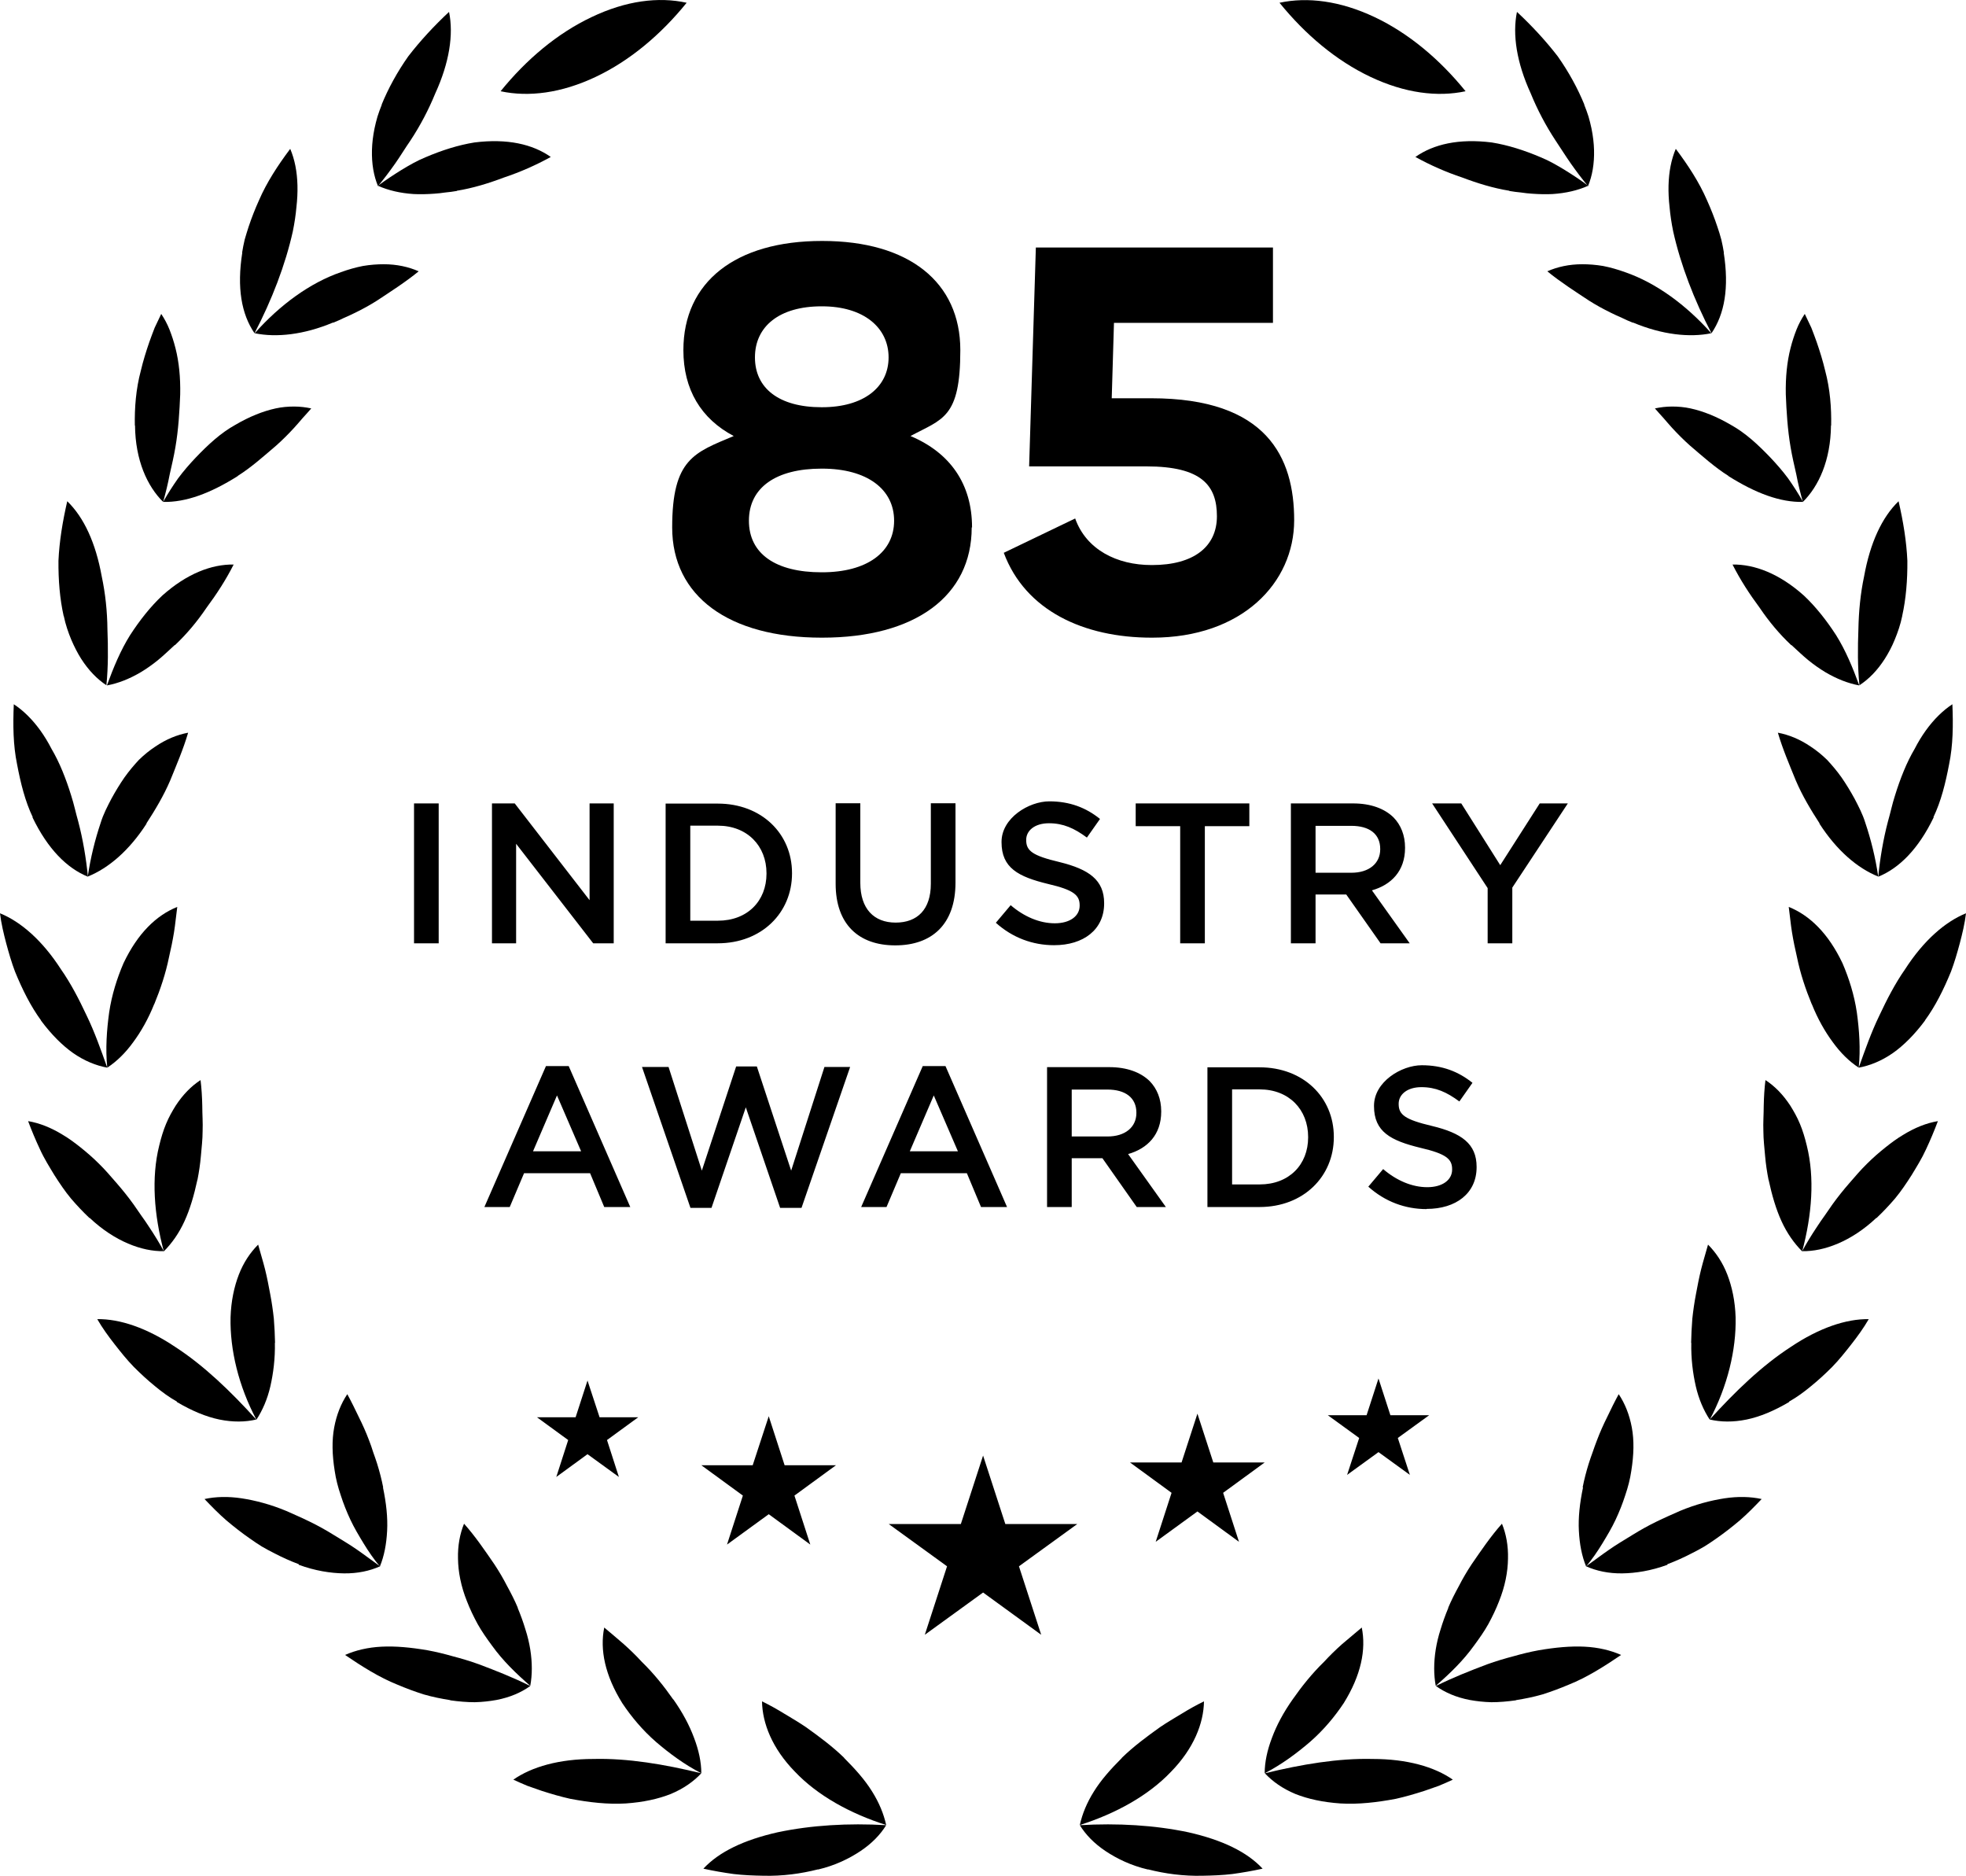<svg id="Layer_1" xmlns="http://www.w3.org/2000/svg" version="1.1" viewBox="0 0 1140.1 1087.6">
  
  <g>
    <path d="M827.3,700.9c17,0,29-9,29-24.2v-.2c0-13.4-8.8-19.6-25.9-23.7-15.6-3.7-19.3-6.5-19.3-12.7v-.2c0-5.3,4.9-9.6,13.2-9.6s14.7,2.9,22,8.3l7.6-10.8c-8.2-6.6-17.6-10.2-29.4-10.2s-27.7,9.6-27.7,23.5v.2c0,14.9,9.7,20,27,24.2,15.1,3.5,18.3,6.6,18.3,12.4v.2c0,6-5.6,10.2-14.4,10.2s-17.8-3.8-25.6-10.5l-8.6,10.2c9.7,8.7,21.4,13,33.8,13M730.5,631.6c17,0,28.1,11.7,28.1,27.6v.2c0,15.9-11.1,27.3-28.1,27.3h-16v-55.1h16ZM700.2,699.8h30.2c25.5,0,43.1-17.7,43.1-40.5v-.2c0-22.8-17.6-40.3-43.1-40.3h-30.2v81.1ZM621.5,658.9v-27.2h20.7c10.5,0,16.8,4.8,16.8,13.4v.2c0,8.2-6.5,13.6-16.7,13.6h-20.9ZM607.2,699.8h14.3v-28.3h17.8l19.9,28.3h16.9l-21.9-30.7c11.2-3.2,19.2-11.2,19.2-24.6v-.2c0-7.1-2.4-13.1-6.7-17.5-5.2-5.1-13.2-8.1-23.4-8.1h-36.1v81.1ZM527.6,667.5l13.9-32.4,14,32.4h-27.9ZM499.5,699.8h14.6l8.3-19.6h38.3l8.2,19.6h15.1l-35.7-81.7h-13.2l-35.7,81.7ZM400.2,700.3h12.4l19.9-58.3,19.9,58.3h12.4l28.2-81.7h-14.9l-19.3,60.1-19.9-60.4h-12l-19.9,60.4-19.3-60.1h-15.4l28.1,81.7ZM309.1,667.5l13.9-32.4,14,32.4h-27.9ZM281,699.8h14.6l8.3-19.6h38.3l8.2,19.6h15.1l-35.7-81.7h-13.2l-35.7,81.7Z"></path>
    <path d="M862.6,546.9h14.4v-32.3l32.2-48.8h-16.3l-22.9,35.8-22.6-35.8h-16.9l32.2,49.1v32ZM762.9,506v-27.2h20.7c10.5,0,16.8,4.7,16.8,13.4v.2c0,8.2-6.5,13.6-16.7,13.6h-20.9ZM748.6,546.9h14.3v-28.3h17.8l19.9,28.3h16.9l-21.9-30.7c11.2-3.2,19.2-11.2,19.2-24.6v-.2c0-7.1-2.4-13.1-6.7-17.5-5.2-5.1-13.2-8.1-23.4-8.1h-36.1v81.1ZM684.5,546.9h14.2v-67.9h25.8v-13.2h-65.9v13.2h25.8v67.9ZM611.3,548c17,0,29-9,29-24.2v-.2c0-13.4-8.8-19.6-25.9-23.8-15.6-3.7-19.3-6.5-19.3-12.7v-.2c0-5.3,4.9-9.6,13.2-9.6s14.7,2.9,22,8.3l7.6-10.8c-8.2-6.6-17.6-10.2-29.4-10.2s-27.7,9.6-27.7,23.5v.2c0,14.9,9.7,20,27,24.2,15.1,3.5,18.3,6.6,18.3,12.4v.2c0,6-5.6,10.2-14.4,10.2s-17.8-3.8-25.6-10.5l-8.6,10.2c9.7,8.7,21.4,13,33.8,13M519.2,548.1c21.2,0,34.9-12.2,34.9-36.4v-46h-14.3v46.7c0,14.9-7.8,22.5-20.4,22.5s-20.5-8-20.5-23.1v-46.1h-14.3v46.7c0,23.5,13.4,35.7,34.5,35.7M416.3,478.7c17,0,28.2,11.7,28.2,27.6v.2c0,15.9-11.1,27.3-28.2,27.3h-16v-55.1h16ZM386,546.9h30.2c25.5,0,43.1-17.7,43.1-40.5v-.2c0-22.8-17.6-40.3-43.1-40.3h-30.2v81.1ZM285.3,546.9h14v-57.7l44.7,57.7h11.9v-81.1h-14v56.1l-43.4-56.1h-13.2v81.1ZM240.1,546.9h14.3v-81.1h-14.3v81.1Z"></path>
    <path d="M474.4,1083.9c9.8-2.3,18-6.3,24.6-10.7,6.6-4.4,11.5-9.5,14.9-15-21.9-1.3-43.5,0-62.9,4.1-19.5,4.4-34,11.3-43.1,21.1,5.9,1.3,11.7,2.3,17.5,3.1,5.8.7,11.6.9,17.2,1,11.2.3,22-1.2,31.8-3.7"></path>
    <path d="M489.5,1019.2c6.6,6.6,12.1,12.8,16.2,19.4,4.1,6.5,6.8,13.1,8.2,19.5-21-6.7-39.8-17.1-52.9-30.9-13.2-13.5-18.9-28.1-19.1-40.8,4.5,2.2,8.8,4.6,13,7.2,4.2,2.5,8.4,5,12.4,7.7,8,5.7,15.5,11.3,22.2,17.8"></path>
    <path d="M362.8,1045.6c10.2-.7,18.9-2.6,26.2-5.5,7.4-3.1,13.2-7.2,17.7-12-21.4-5.2-42.6-8.8-62.6-8.3-19.7,0-35.7,4.5-46.4,12,2.7,1.2,5.4,2.5,8.2,3.6,2.8,1,5.6,2,8.3,2.9,5.6,1.8,11.1,3.4,16.5,4.6,11.1,2.1,21.8,3.3,32,2.7"></path>
    <path d="M390.5,985.3c5.3,7.5,9.3,15,12,22.3,2.7,7.1,4.2,14,4.2,20.5-9.7-5-18.5-11.5-26.3-18.2-7.8-6.8-14.3-14.6-19.5-22.4-10.1-16.2-13.1-31.1-10.5-43.9,1.9,1.6,3.8,3.2,5.7,4.8,1.9,1.6,3.8,3.2,5.6,4.8,3.7,3.3,7.2,6.7,10.5,10.3,6.9,6.7,12.9,14.2,18.2,21.8"></path>
    <path d="M261.1,985.8c5,.7,9.7,1.1,14.2,1.1,4.5-.1,8.7-.6,12.6-1.3,7.8-1.5,14.3-4.3,19.6-8.1-9.8-4.9-20-8.9-29.8-12.6-5-1.8-10-3.3-15-4.6-4.9-1.4-9.8-2.6-14.7-3.5-9.9-1.7-18.7-2.5-26.7-2.1-8,.4-15.1,2.1-21.2,4.8,9.9,6.7,19.8,13,30.3,17.2,5.2,2.2,10.3,4.1,15.4,5.7,5.2,1.5,10.3,2.5,15.3,3.3"></path>
    <path d="M300.2,932.2c1.8,4.3,3.3,8.5,4.5,12.5,1.3,4,2.2,7.9,2.8,11.6,1.2,7.6,1.2,14.7,0,21.1-8.3-7.2-16-14.7-22.1-23.2-3.1-4.2-6-8.3-8.4-12.6-2.4-4.4-4.5-8.8-6.2-13.2-3.5-8.7-5.1-17.1-5.2-24.7-.2-7.6,1.1-14.4,3.5-20.3,6.6,7.4,12.2,15.7,17.7,23.7,2.7,4.1,5.1,8.2,7.3,12.5,2.3,4.2,4.4,8.3,6.2,12.6"></path>
    <path d="M173.2,907.2c9.5,3.5,18.5,4.9,26.3,5,7.8.1,14.9-1.4,20.9-4.1-4.5-3.2-8.8-6.5-13.3-9.6-4.4-3.1-9.1-5.8-13.6-8.6-4.5-2.8-9-5.3-13.7-7.6-4.7-2.3-9.3-4.3-13.8-6.3-9.1-3.8-18-6.1-25.8-7.3-7.9-1.2-15.2-1-21.6.4,4.1,4.3,8.3,8.6,12.7,12.4,4.5,3.8,9,7.3,13.6,10.5,2.3,1.6,4.6,3.2,6.9,4.6,2.4,1.4,4.8,2.7,7.2,3.9,4.8,2.5,9.5,4.6,14.3,6.4"></path>
    <path d="M222.1,862.4c1.9,9.1,2.8,17.4,2.4,25.1-.4,7.8-1.7,14.6-4.2,20.7-3.5-4.2-6.6-8.7-9.4-13.3-2.8-4.6-5.5-9.1-7.7-13.8-2.2-4.7-4.1-9.5-5.6-14.2-1.6-4.7-2.8-9.3-3.5-14.1-1.5-9.4-1.7-17.7-.3-25.2,1.4-7.5,4-13.9,7.6-19.3,2.4,4.4,4.6,8.9,6.7,13.3,2.2,4.4,4.2,8.9,5.9,13.4.9,2.3,1.7,4.6,2.4,6.9.8,2.2,1.6,4.5,2.3,6.7,1.4,4.5,2.6,9.1,3.5,13.7"></path>
    <path d="M102.5,812.8c8.8,5.2,17,8.6,24.7,10.2,7.8,1.6,15,1.5,21.4,0-14.8-16.3-30.2-31.2-47-42.1-16.4-11-32.1-16.3-45.2-16.1,3,5.2,6.5,10,10.1,14.6,3.6,4.6,7.2,9.1,11.1,13.1,4,4,8,7.7,12.2,11.1,4.1,3.4,8.3,6.5,12.8,9"></path>
    <path d="M159.4,778.5c.2,9.2-.9,17.7-2.6,25.2-1.7,7.4-4.5,13.9-8.1,19.4-10.3-19.4-15.4-40.5-15-59.3.3-9.5,2.1-17.8,4.8-24.8,2.7-7,6.6-12.8,11.2-17.4,1.3,4.8,2.8,9.5,4,14.3,1.2,4.8,2.1,9.6,3,14.4.9,4.7,1.6,9.5,2.1,14.2.4,4.8.6,9.5.7,14.1"></path>
    <path d="M52,706.1c7.3,6.9,15,11.8,22.3,14.9,7.3,3.1,14.2,4.5,20.7,4.4-2.6-4.8-5.5-9.5-8.5-14-1.5-2.3-3-4.5-4.6-6.7-1.5-2.2-3-4.4-4.5-6.5-3.1-4.3-6.4-8.4-9.8-12.3-3.4-3.9-6.6-7.7-10.2-11.2-3.5-3.5-7.1-6.6-10.6-9.4-3.5-2.8-6.9-5.3-10.3-7.3-6.8-4.2-13.6-6.9-20.2-8,2.1,5.6,4.4,11.1,6.9,16.4,2.4,5.3,5.5,10.2,8.4,15,3,4.7,6.1,9.3,9.5,13.4,3.5,4.1,7.1,7.9,10.8,11.4"></path>
    <path d="M114.5,683.9c-2,9.2-4.3,17.1-7.5,24.1-3.2,7-7.3,12.8-12,17.5-5.7-21.2-7.3-42.7-2.7-61.2,1.1-4.6,2.4-8.9,4-12.7,1.6-3.9,3.6-7.4,5.6-10.6,4.2-6.4,9-11.3,14.4-14.8.6,4.9.9,9.9,1,14.9,0,5,.4,9.8.2,14.7,0,4.8-.6,9.7-1,14.4-.4,4.7-1.1,9.3-2,13.9"></path>
    <path d="M23.7,591.6c6.1,8.2,12.4,14.5,18.8,19,6.5,4.5,13.2,7.2,19.7,8.4-3.7-10.4-7.3-20.6-11.9-30.1-4.5-9.6-9.2-18.7-15-27-10.7-16.6-23.2-27.5-35.3-32.4.7,5.9,2.1,11.7,3.6,17.4,1.5,5.6,3.1,11.1,5.1,16.4,4.3,10.5,9.1,20.1,15.1,28.3"></path>
    <path d="M89.4,582.2c-3.4,8.5-7.6,15.9-12.2,22.1-4.5,6.2-9.5,11.1-15,14.7-1.1-10.9-.3-21.8,1.1-32,1.5-10.2,4.6-19.9,8.3-28.5,8.2-17.3,19-27.8,31.2-32.7-.7,5-1.1,9.9-1.9,14.8-.8,4.9-1.8,9.7-2.9,14.4-1.9,9.4-5,18.6-8.5,27.1"></path>
    <path d="M18.8,473.8c8.9,18.5,20.1,29.6,32.2,34.5-1.1-10.9-2.9-21.6-5.6-31.9-1.5-5.2-2.5-10.2-4.1-15.1-1.5-4.9-3.2-9.7-5.1-14.3-1.9-4.6-4-8.9-6.3-12.8-2-3.9-4.2-7.5-6.5-10.7-4.7-6.5-9.9-11.6-15.4-15.2-.5,12-.4,23.7,1.9,34.8,2.1,11.1,4.7,21.5,9.1,30.7"></path>
    <path d="M85,477.5c-9.9,15.4-21.9,25.8-34.1,30.7,1.6-10.9,4.2-21.4,7.5-31.2,1.5-4.9,3.9-9.5,6.2-13.9,2.4-4.4,4.9-8.5,7.6-12.4,2.7-3.8,5.6-7.2,8.4-10.2,3.1-3,6.2-5.5,9.4-7.6,6.3-4.3,12.7-6.9,19.1-8.1-2.8,9.6-6.8,18.8-10.4,27.7-3.8,8.9-8.8,17.2-13.8,24.9"></path>
    <path d="M37,357.2c1,4.9,2.6,9.5,4.3,13.6,1.8,4.2,3.7,7.9,5.8,11.2,4.3,6.7,9.2,11.7,14.6,15.3,1.1-10.9,1-21.8.6-32.4-.1-10.5-1.2-20.8-3.3-30.7-3.5-19.4-10.3-34.2-20-43.6-2.7,11.7-4.6,23.3-5.1,34.5-.1,11.3.8,22.1,3,32"></path>
    <path d="M101.3,374c-3.5,3.2-6.6,6.2-9.8,8.8-3.2,2.6-6.5,4.9-9.8,6.9-6.6,3.9-13.2,6.5-19.7,7.7,3.8-10.4,7.9-20.3,13.4-29.1,5.7-8.8,11.9-16.6,18.7-23,14.2-12.7,28.6-18.2,41.4-18-4.5,8.9-9.9,17.2-15.7,25-5.4,8-11.5,15.3-18.3,21.7"></path>
    <path d="M78.3,246.7c.2,20.2,7.1,35.2,16.3,44.3,1.5-5.3,2.8-10.6,3.8-15.9,1.2-5.3,2.4-10.4,3.3-15.7,1.8-10.4,2.4-20.9,2.8-30.7.2-9.9-.7-18.8-2.7-26.7-1-4-2.2-7.6-3.5-10.9-1.3-3.3-3-6.4-4.8-9.1-1.3,2.7-2.6,5.4-3.8,8-1.1,2.8-2.1,5.5-3.1,8.3-1.9,5.5-3.6,11-4.9,16.5-2.9,10.8-3.7,21.8-3.5,31.9"></path>
    <path d="M137.9,276c-15.9,10-30.1,15.3-43.3,15,2.7-4.8,5.6-9.3,8.7-13.7,3.2-4.3,6.7-8.3,10.3-12.1,7.2-7.5,14.4-14.2,22.9-18.9,8.2-4.8,16-7.9,23.3-9.5,3.6-.8,7.2-1.1,10.7-1.1,3.5,0,6.8.4,10,1.1-1.6,1.9-3.3,3.7-5,5.6-1.6,1.9-3.2,3.7-4.9,5.6-3.3,3.6-6.8,7.1-10.4,10.3-7.5,6.4-14.4,12.6-22.3,17.6"></path>
    <path d="M140.5,146.5c-3.2,20.3-.5,35.6,7.1,46.7,10.1-19.4,17.9-39.7,22.2-59,1-4.9,1.7-9.6,2.1-14.1.5-4.4.7-8.6.6-12.6-.2-8-1.6-15.1-4.2-21.2-7.2,9.6-13.6,19.4-18.1,29.8-2.3,5.1-4.3,10.2-6,15.3-.8,2.5-1.6,5-2.3,7.5-.6,2.5-1.1,5.1-1.5,7.6"></path>
    <path d="M193.1,187c-16.9,7.1-32.9,8.8-45.4,6.2,14.6-16.4,32-29.2,50-35.4,4.4-1.6,8.7-2.8,12.8-3.6,4.2-.7,8.2-1,12-1,7.6,0,14.4,1.5,20.3,4.1-7.7,6.3-16.2,11.7-24.2,17-4.1,2.6-8.3,4.9-12.6,7-2.1,1.1-4.3,2-6.5,3-2.1,1-4.2,2-6.3,2.8"></path>
    <path d="M221.4,60.7c-.9,2.3-1.8,4.6-2.5,6.9-.7,2.3-1.2,4.6-1.7,6.8-.9,4.4-1.4,8.6-1.5,12.6-.2,7.9,1,14.9,3.5,20.9,3.5-4.2,6.8-8.6,9.9-13,3.1-4.4,5.9-9.1,8.9-13.4,5.8-8.8,10.6-18,14.4-27.3,8.2-17.9,10.7-34.2,8-47.3-8.8,8.2-16.8,16.9-23.6,25.7-6.5,9.2-11.7,18.8-15.5,28.1"></path>
    <path d="M265,110.7c-2.3.4-4.6.7-6.8.9-2.2.3-4.3.6-6.4.7-4.2.3-8.2.4-12,.2-7.6-.5-14.6-2.1-20.6-4.8,4.4-3.3,9-6.3,13.5-9.1,4.6-2.8,9.1-5.4,14-7.4,9.6-4.1,19.1-7.1,28.4-8.6,19.1-2.4,33.8,1,44.3,8.4-8.7,4.8-17.8,8.8-27.1,11.9-9,3.4-18.1,6.2-27.4,7.7"></path>
    <path d="M650.6,1019.2c-6.6,6.6-12.1,12.8-16.2,19.4-4.1,6.5-6.8,13.1-8.2,19.5,21-6.7,39.8-17.1,52.9-30.9,13.2-13.5,18.9-28.1,19.1-40.8-4.5,2.2-8.8,4.6-13,7.2-4.2,2.5-8.4,5-12.4,7.7-8,5.7-15.5,11.3-22.2,17.8"></path>
    <path d="M665.7,1083.9c-9.8-2.3-18-6.3-24.6-10.7-6.6-4.4-11.5-9.5-14.9-15,21.9-1.3,43.5,0,62.9,4.1,19.5,4.4,34,11.3,43.1,21.1-5.9,1.3-11.7,2.3-17.5,3.1-5.8.7-11.6.9-17.2,1-11.2.3-22-1.2-31.8-3.7"></path>
    <path d="M749.6,985.3c-5.3,7.5-9.3,15-12,22.3-2.7,7.1-4.2,14-4.2,20.5,9.7-5,18.5-11.5,26.3-18.2,7.8-6.8,14.3-14.6,19.5-22.4,10.1-16.2,13.1-31.1,10.5-43.9-1.9,1.6-3.8,3.2-5.7,4.8-1.9,1.6-3.8,3.2-5.7,4.8-3.7,3.3-7.2,6.7-10.5,10.3-6.9,6.7-12.9,14.2-18.2,21.8"></path>
    <path d="M777.4,1045.6c-10.2-.7-18.9-2.6-26.2-5.5-7.4-3.1-13.2-7.2-17.7-12,21.4-5.2,42.6-8.8,62.6-8.3,19.7,0,35.7,4.5,46.4,12-2.7,1.2-5.4,2.5-8.2,3.6-2.8,1-5.6,2-8.3,2.9-5.6,1.8-11.1,3.4-16.5,4.6-11.1,2.1-21.8,3.3-32,2.7"></path>
    <path d="M839.9,932.2c-1.8,4.3-3.3,8.5-4.5,12.5-1.3,4-2.2,7.9-2.8,11.6-1.2,7.6-1.2,14.7,0,21.1,8.3-7.2,16-14.7,22.1-23.2,3.1-4.2,6-8.3,8.4-12.6,2.4-4.4,4.5-8.8,6.2-13.2,3.5-8.7,5.1-17.1,5.2-24.7.2-7.6-1.1-14.4-3.5-20.3-6.6,7.4-12.2,15.7-17.7,23.7-2.7,4.1-5.1,8.2-7.3,12.5-2.3,4.2-4.4,8.3-6.2,12.6"></path>
    <path d="M879.1,985.8c-5,.7-9.7,1.1-14.2,1.1-4.5-.1-8.7-.6-12.6-1.3-7.8-1.5-14.3-4.3-19.6-8.1,9.8-4.9,20-8.9,29.8-12.6,5-1.8,10-3.3,15-4.6,4.9-1.4,9.8-2.6,14.7-3.5,9.9-1.7,18.7-2.5,26.7-2.1,8,.4,15.1,2.1,21.2,4.8-9.9,6.7-19.8,13-30.3,17.2-5.2,2.2-10.3,4.1-15.4,5.7-5.2,1.5-10.3,2.5-15.3,3.3"></path>
    <path d="M918,862.4c-1.9,9.1-2.8,17.4-2.4,25.1.4,7.8,1.7,14.6,4.2,20.7,3.5-4.2,6.6-8.7,9.4-13.3,2.8-4.6,5.5-9.1,7.7-13.8,2.2-4.7,4.1-9.5,5.6-14.2,1.6-4.7,2.8-9.3,3.5-14.1,1.5-9.4,1.7-17.7.3-25.2-1.4-7.5-4-13.9-7.6-19.3-2.4,4.4-4.6,8.9-6.7,13.3-2.2,4.4-4.2,8.9-5.9,13.4-.9,2.3-1.7,4.6-2.5,6.9-.8,2.2-1.6,4.5-2.3,6.7-1.4,4.5-2.6,9.1-3.5,13.7"></path>
    <path d="M967,907.2c-9.5,3.5-18.5,4.9-26.3,5-7.8.1-14.9-1.4-20.9-4.1,4.5-3.2,8.8-6.5,13.3-9.6,4.4-3.1,9.1-5.8,13.6-8.6,4.5-2.8,9-5.3,13.7-7.6,4.7-2.3,9.3-4.3,13.8-6.3,9.1-3.8,18-6.1,25.8-7.3,7.9-1.2,15.2-1,21.6.4-4.1,4.3-8.3,8.6-12.7,12.4-4.5,3.8-9,7.3-13.6,10.5-2.3,1.6-4.6,3.2-6.9,4.6-2.4,1.4-4.8,2.7-7.2,3.9-4.8,2.5-9.5,4.6-14.3,6.4"></path>
    <path d="M980.8,778.5c-.2,9.2.9,17.7,2.6,25.2,1.7,7.4,4.5,13.9,8.1,19.4,10.3-19.4,15.4-40.5,15-59.3-.3-9.5-2.1-17.8-4.8-24.8-2.7-7-6.6-12.8-11.2-17.4-1.3,4.8-2.8,9.5-4,14.3-1.2,4.8-2.1,9.6-3,14.4-.9,4.7-1.6,9.5-2.1,14.2-.4,4.8-.6,9.5-.7,14.1"></path>
    <path d="M1037.6,812.8c-8.8,5.2-17,8.6-24.7,10.2-7.8,1.6-15,1.5-21.4,0,14.8-16.3,30.2-31.2,47-42.1,16.4-11,32.1-16.3,45.2-16.1-3,5.2-6.5,10-10.1,14.6-3.6,4.6-7.2,9.1-11.1,13.1-4,4-8,7.7-12.2,11.1-4.1,3.4-8.3,6.5-12.8,9"></path>
    <path d="M1025.6,683.9c2,9.2,4.3,17.1,7.5,24.1,3.2,7,7.3,12.8,12,17.5,5.7-21.2,7.3-42.7,2.7-61.2-1.1-4.6-2.4-8.9-4-12.7-1.6-3.9-3.6-7.4-5.6-10.6-4.2-6.4-9-11.3-14.4-14.8-.6,4.9-.9,9.9-1,14.9,0,5-.4,9.8-.2,14.7,0,4.8.6,9.7,1,14.4.4,4.7,1.1,9.3,2,13.9"></path>
    <path d="M1088.1,706.1c-7.3,6.9-15,11.8-22.3,14.9-7.3,3.1-14.2,4.5-20.7,4.4,2.6-4.8,5.5-9.5,8.5-14,1.5-2.3,3-4.5,4.6-6.7,1.5-2.2,3-4.4,4.5-6.5,3.1-4.3,6.4-8.4,9.8-12.3,3.4-3.9,6.6-7.7,10.2-11.2,3.5-3.5,7.1-6.6,10.6-9.4,3.5-2.8,6.9-5.3,10.3-7.3,6.8-4.2,13.6-6.9,20.2-8-2.1,5.6-4.4,11.1-6.9,16.4-2.4,5.3-5.5,10.2-8.4,15-3,4.7-6.1,9.3-9.5,13.4-3.5,4.1-7.1,7.9-10.8,11.4"></path>
    <path d="M1050.7,582.2c3.4,8.5,7.6,15.9,12.2,22.1,4.5,6.2,9.5,11.1,15,14.7,1.1-10.9.3-21.8-1.1-32-1.5-10.2-4.6-19.9-8.3-28.5-8.2-17.3-19-27.8-31.2-32.7.7,5,1.1,9.9,1.9,14.8.8,4.9,1.8,9.7,2.9,14.4,1.9,9.4,5,18.6,8.5,27.1"></path>
    <path d="M1116.4,591.6c-6.1,8.2-12.4,14.5-18.8,19-6.5,4.5-13.2,7.2-19.7,8.4,3.7-10.4,7.3-20.6,11.9-30.1,4.5-9.6,9.2-18.7,15-27,10.7-16.6,23.2-27.5,35.3-32.4-.7,5.9-2.1,11.7-3.6,17.4-1.5,5.6-3.1,11.1-5.1,16.4-4.3,10.5-9.1,20.1-15.1,28.3"></path>
    <path d="M1055.1,477.5c9.9,15.4,21.9,25.8,34.1,30.7-1.6-10.9-4.2-21.4-7.5-31.2-1.5-4.9-3.9-9.5-6.2-13.9-2.4-4.4-4.9-8.5-7.6-12.4-2.7-3.8-5.6-7.2-8.4-10.2-3.1-3-6.2-5.5-9.4-7.6-6.3-4.3-12.7-6.9-19.1-8.1,2.8,9.6,6.8,18.8,10.4,27.7,3.8,8.9,8.8,17.2,13.8,24.9"></path>
    <path d="M1121.4,473.8c-8.9,18.5-20.1,29.6-32.2,34.5,1.1-10.9,2.9-21.6,5.6-31.9,1.5-5.2,2.5-10.2,4.1-15.1,1.5-4.9,3.2-9.7,5.1-14.3,1.9-4.6,4-8.9,6.3-12.8,2-3.9,4.2-7.5,6.5-10.7,4.7-6.5,9.9-11.6,15.4-15.2.5,12,.4,23.7-1.9,34.8-2.1,11.1-4.7,21.5-9.1,30.7"></path>
    <path d="M1038.9,374c3.5,3.2,6.6,6.2,9.8,8.8,3.2,2.6,6.5,4.9,9.8,6.9,6.6,3.9,13.2,6.5,19.7,7.7-3.8-10.4-7.9-20.3-13.4-29.1-5.7-8.8-11.9-16.6-18.7-23-14.2-12.7-28.6-18.2-41.4-18,4.5,8.9,9.9,17.2,15.7,25,5.4,8,11.5,15.3,18.3,21.7"></path>
    <path d="M1103.1,357.2c-1,4.9-2.6,9.5-4.3,13.6-1.7,4.2-3.7,7.9-5.8,11.2-4.3,6.7-9.2,11.7-14.7,15.3-1.1-10.9-1-21.8-.6-32.4.2-10.5,1.2-20.8,3.3-30.7,3.5-19.4,10.3-34.2,20-43.6,2.7,11.7,4.6,23.3,5.1,34.5.1,11.3-.8,22.1-3,32"></path>
    <path d="M1002.3,276c15.9,10,30.1,15.3,43.3,15-2.7-4.8-5.6-9.3-8.7-13.7-3.2-4.3-6.7-8.3-10.3-12.1-7.2-7.5-14.4-14.2-22.9-18.9-8.2-4.8-16-7.9-23.3-9.5-3.6-.8-7.2-1.1-10.7-1.1-3.5,0-6.8.4-10,1.1,1.6,1.9,3.3,3.7,5,5.6,1.6,1.9,3.2,3.7,4.9,5.6,3.3,3.6,6.8,7.1,10.4,10.3,7.5,6.4,14.4,12.6,22.3,17.6"></path>
    <path d="M1061.8,246.7c-.2,20.2-7.1,35.2-16.3,44.3-1.5-5.3-2.8-10.6-3.8-15.9-1.2-5.3-2.4-10.4-3.3-15.7-1.8-10.4-2.4-20.9-2.8-30.7-.2-9.9.7-18.8,2.7-26.7,1-4,2.2-7.6,3.5-10.9,1.3-3.3,3-6.4,4.8-9.1,1.3,2.7,2.6,5.4,3.8,8,1.1,2.8,2.1,5.5,3.1,8.3,1.9,5.5,3.6,11,4.9,16.5,2.9,10.8,3.7,21.8,3.5,31.9"></path>
    <path d="M947,187c16.9,7.1,32.9,8.8,45.4,6.2-14.6-16.4-32-29.2-50-35.4-4.4-1.6-8.7-2.8-12.8-3.6-4.2-.7-8.2-1-12-1-7.6,0-14.4,1.5-20.3,4.1,7.7,6.3,16.2,11.7,24.2,17,4.1,2.6,8.3,4.9,12.6,7,2.1,1.1,4.3,2,6.5,3,2.1,1,4.2,2,6.3,2.8"></path>
    <path d="M999.6,146.5c3.2,20.3.5,35.6-7.1,46.7-10.1-19.4-17.9-39.7-22.2-59-1-4.9-1.7-9.6-2.1-14.1-.5-4.4-.7-8.6-.6-12.6.2-8,1.6-15.1,4.2-21.2,7.2,9.6,13.6,19.4,18.1,29.8,2.3,5.1,4.3,10.2,6,15.3.9,2.5,1.6,5,2.3,7.5.6,2.5,1.1,5.1,1.5,7.6"></path>
    <path d="M875.2,110.7c2.3.4,4.6.7,6.8.9,2.2.3,4.3.6,6.4.7,4.2.3,8.2.4,12,.2,7.6-.5,14.6-2.1,20.6-4.8-4.4-3.3-9-6.3-13.5-9.1-4.6-2.8-9.1-5.4-14-7.4-9.6-4.1-19.1-7.1-28.4-8.6-19.1-2.4-33.8,1-44.3,8.4,8.7,4.8,17.8,8.8,27.1,11.9,9,3.4,18.1,6.2,27.4,7.7"></path>
    <path d="M918.7,60.7c.9,2.3,1.8,4.6,2.5,6.9.7,2.3,1.2,4.6,1.7,6.8.9,4.4,1.4,8.6,1.5,12.6.2,7.9-1,14.9-3.5,20.9-3.5-4.2-6.8-8.6-9.9-13-3.1-4.4-6-9.1-8.9-13.4-5.8-8.8-10.6-18-14.4-27.3-8.2-17.9-10.7-34.2-8-47.3,8.8,8.2,16.8,16.9,23.6,25.7,6.5,9.2,11.7,18.8,15.5,28.1"></path>
    <path d="M345.4,44.6c-19.9,9.4-38.8,11.8-55.1,8.3,14.9-18.4,32.9-33.6,52.8-43C363,.4,381.8-2,398.2,1.6c-14.9,18.4-32.9,33.6-52.8,43"></path>
    <path d="M794.8,44.6c19.9,9.4,38.8,11.8,55.1,8.3-14.9-18.4-32.9-33.6-52.8-43-19.9-9.4-38.8-11.8-55.1-8.3,14.9,18.4,32.9,33.6,52.8,43"></path>
    <polygon points="570.1 843.9 583 883.6 624.7 883.6 590.9 908.1 603.8 947.8 570.1 923.3 536.3 947.8 549.2 908.1 515.4 883.6 557.2 883.6 570.1 843.9"></polygon>
    <polygon points="445.8 821.1 455 849.5 484.8 849.5 460.7 867.1 469.9 895.5 445.8 877.9 421.6 895.5 430.8 867.1 406.7 849.5 436.5 849.5 445.8 821.1"></polygon>
    <polygon points="694.4 819.6 703.6 847.9 733.4 847.9 709.3 865.5 718.5 893.9 694.4 876.3 670.2 893.9 679.4 865.5 655.3 847.9 685.2 847.9 694.4 819.6"></polygon>
    <polygon points="340.7 800.4 347.7 821.7 370.1 821.7 352 834.9 358.9 856.3 340.7 843.1 322.6 856.3 329.5 834.9 311.4 821.7 333.8 821.7 340.7 800.4"></polygon>
    <polygon points="799.4 799.2 806.3 820.5 828.8 820.5 810.6 833.7 817.6 855.1 799.4 841.9 781.2 855.1 788.2 833.7 770 820.5 792.5 820.5 799.4 799.2"></polygon>
  </g>
  <g>
    <path d="M563.5,305.8c0,39.8-32.8,63.9-86.7,63.9h-.3c-54,0-86.7-24.1-86.7-63.9s12.9-43.4,35.7-53c-19-10-29.2-27-29.2-49.8,0-39.5,30.2-63.3,80.3-63.3h.3c50.1,0,80,23.8,80,63.3s-10.3,39.8-28.9,49.8c22.8,9.6,35.7,27.6,35.7,53ZM476.7,331.8c26,0,41.8-11.6,41.8-29.9s-15.7-30.2-41.8-30.2h-.3c-26.3,0-42.1,10.9-42.1,30.2s15.7,29.9,42.1,29.9h.3ZM476.4,177.6c-24.4,0-38.6,11.6-38.6,29.6s14.1,28.9,38.6,28.9h.3c24.1,0,38.6-11.6,38.6-28.9s-14.5-29.6-38.6-29.6h-.3Z"></path>
    <path d="M644.8,230.9h22.8c67.2,0,82.9,34.4,82.9,70.7s-30.2,68.1-82.3,68.1h-.3c-39.5,0-73.3-15.7-85.8-49.2l41.4-19.9c6.4,18,24.1,27,44.3,27h.3c24.1,0,37.6-10.6,37.6-28.3s-8.7-28.9-40.8-28.9h-68.1l3.9-126.9h137.5v43.7h-92.2l-1.3,43.7Z"></path>
  </g>
</svg>